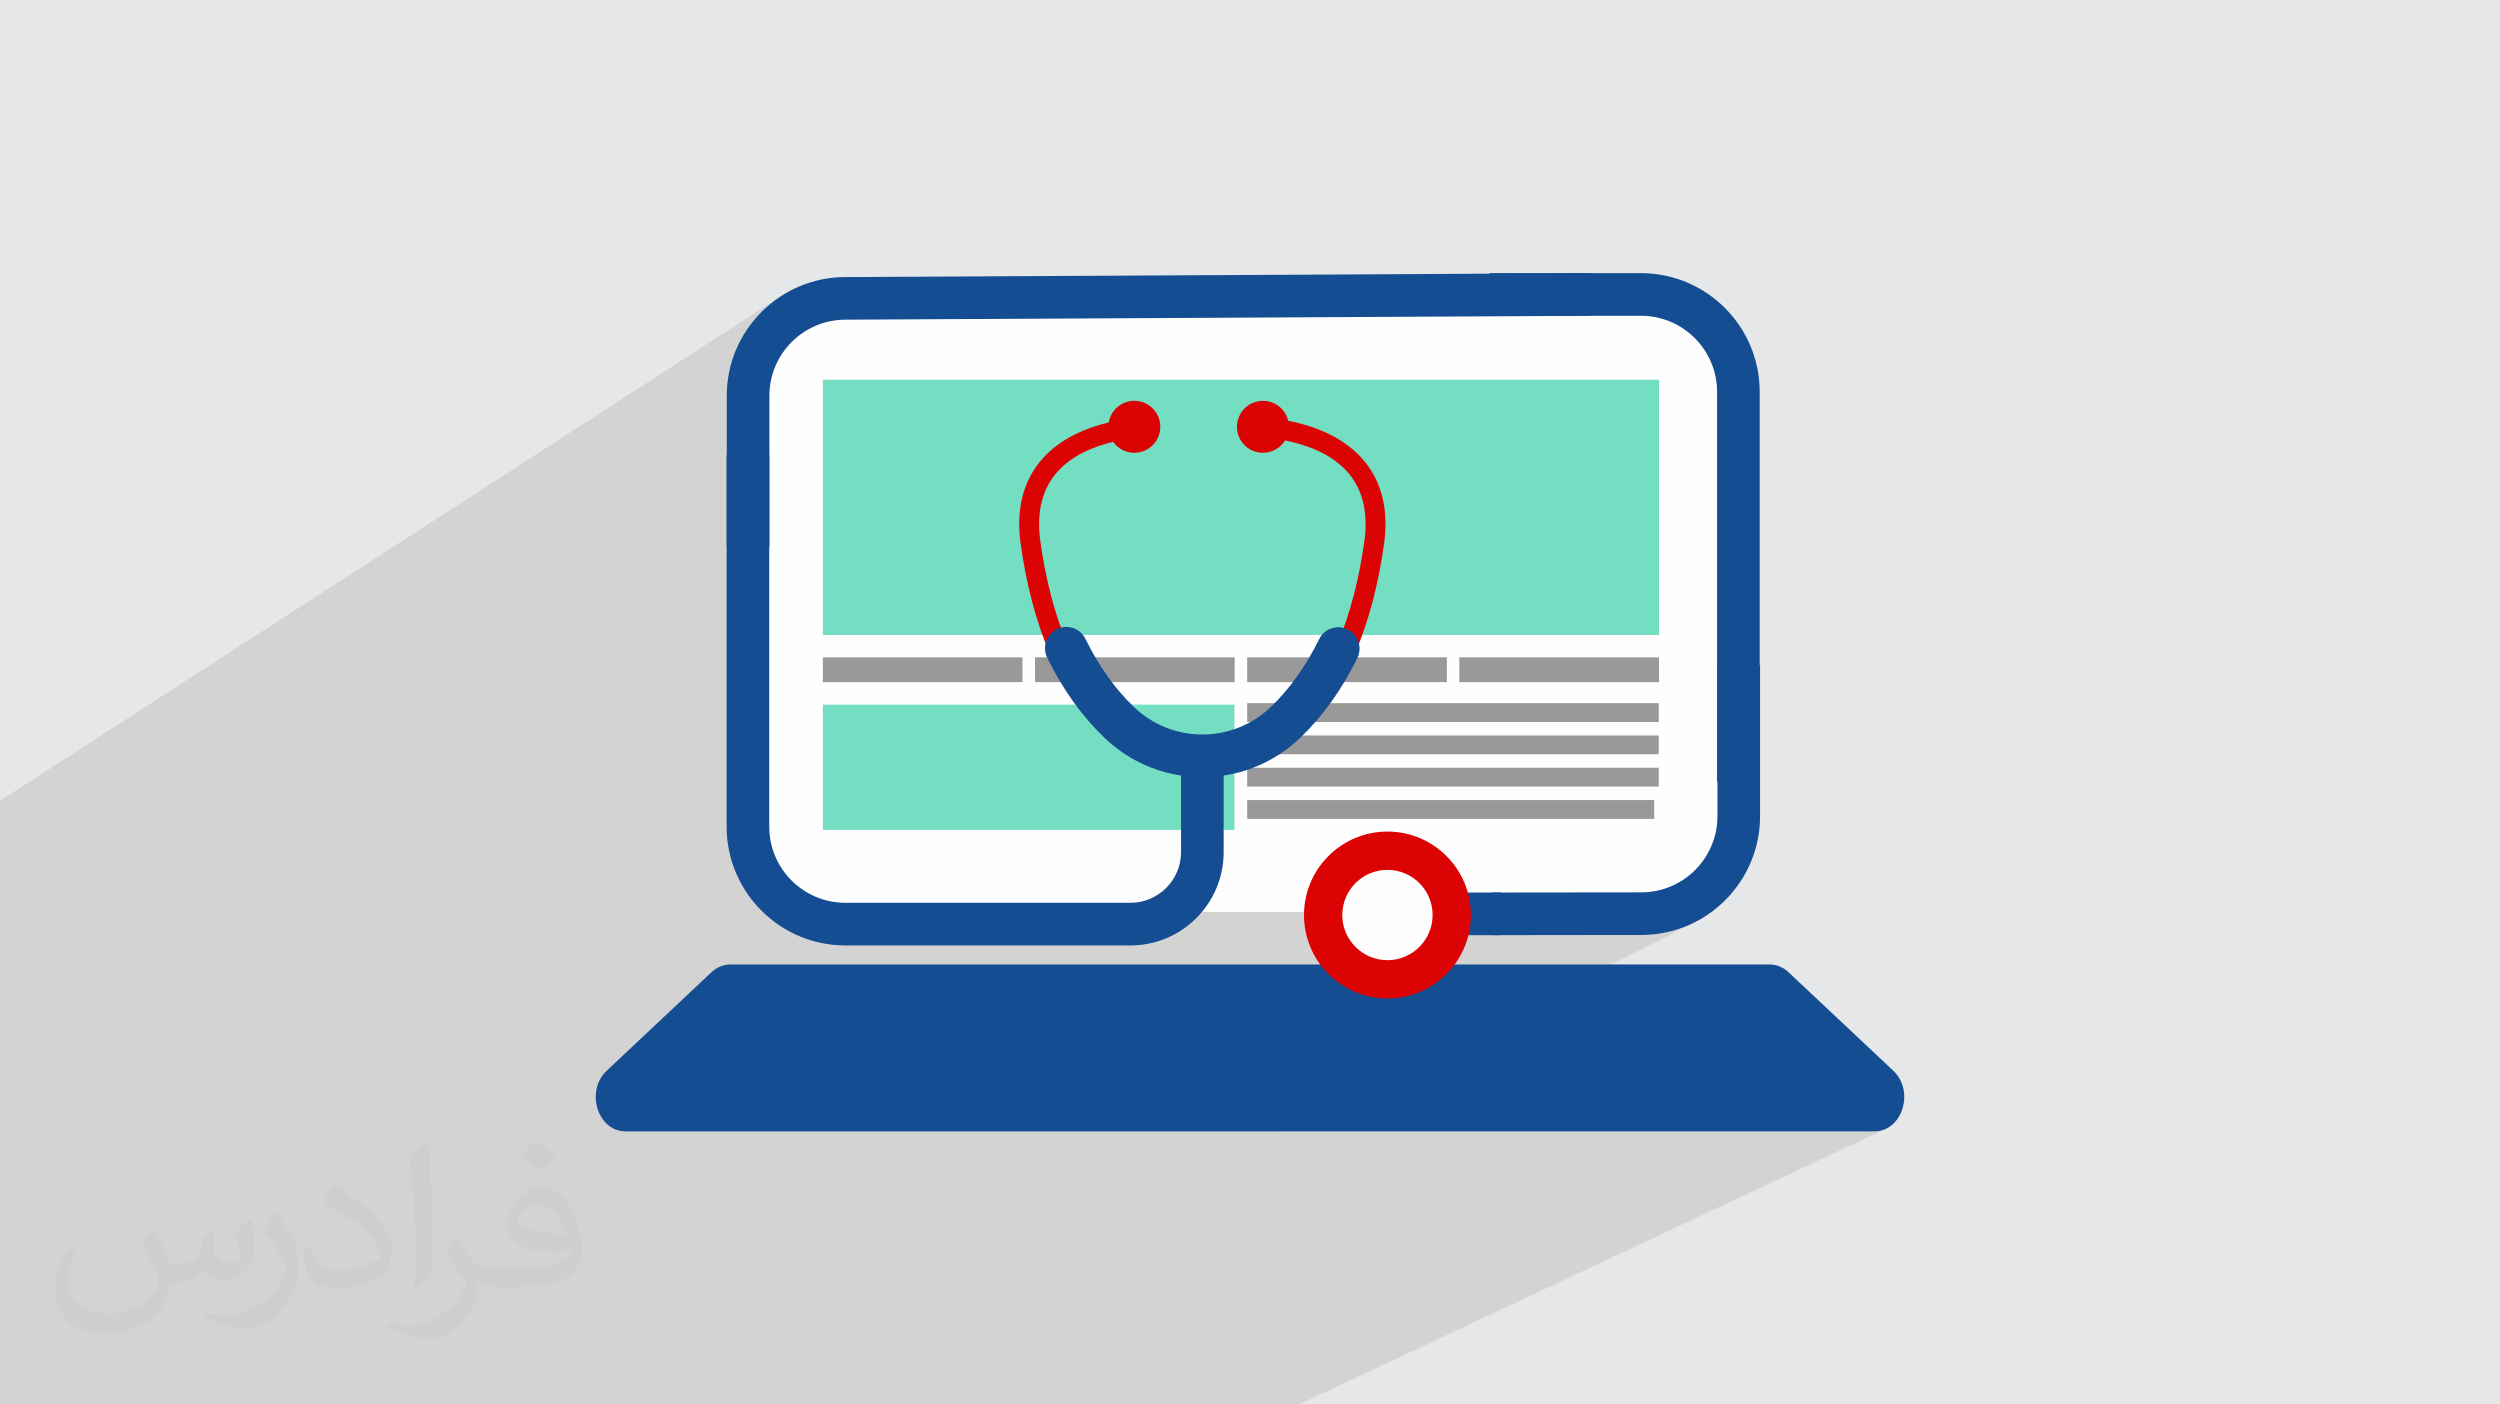 <?xml version="1.0" encoding="UTF-8"?>
<!DOCTYPE svg PUBLIC "-//W3C//DTD SVG 1.1//EN" "http://www.w3.org/Graphics/SVG/1.1/DTD/svg11.dtd">
<!-- Creator: CorelDRAW 2020 (64-Bit) -->
<svg xmlns="http://www.w3.org/2000/svg" xml:space="preserve" width="94.192mm" height="52.917mm" version="1.1" style="shape-rendering:geometricPrecision; text-rendering:geometricPrecision; image-rendering:optimizeQuality; fill-rule:evenodd; clip-rule:evenodd"
viewBox="0 0 9404.92 5283.66"
 xmlns:xlink="http://www.w3.org/1999/xlink"
 xmlns:xodm="http://www.corel.com/coreldraw/odm/2003">
 <defs>
  <style type="text/css">
   <![CDATA[
    .str0 {stroke:#373435;stroke-width:17.6;stroke-miterlimit:22.926}
    .fil8 {fill:#DB0303}
    .fil0 {fill:#E6E7E8}
    .fil3 {fill:#FEFEFE}
    .fil4 {fill:#144D91;fill-rule:nonzero}
    .fil5 {fill:#74DEC3;fill-rule:nonzero}
    .fil6 {fill:#999999;fill-rule:nonzero}
    .fil7 {fill:#DB0303;fill-rule:nonzero}
    .fil2 {fill:#373435;fill-opacity:0.031}
    .fil1 {fill:#2B2A29;fill-opacity:0.102}
   ]]>
  </style>
 </defs>
 <g id="Layer_x0020_1">
  <polygon class="fil0" points="-0,0 9404.92,0 9404.92,5283.66 -0,5283.66 "/>
  <polygon class="fil1" points="2084.65,5283.66 2084.64,5283.66 2084.63,5283.66 2079.65,5283.66 2031.77,5283.66 1975.69,5283.66 1946.82,5283.66 1946.68,5283.66 1907.56,5283.66 1857.72,5283.66 1809.91,5283.66 1788.5,5283.66 1672.29,5283.66 1589.43,5283.66 1474.99,5283.66 1471.29,5283.66 1442.54,5283.66 1433.68,5283.66 1393.47,5283.66 1382.18,5283.66 1311.24,5283.66 1280.39,5283.66 1240.03,5283.66 1156.17,5283.66 1143.21,5283.66 1113.99,5283.66 1113.94,5283.66 1035.49,5283.66 1010,5283.66 879.73,5283.66 813.94,5283.66 671.8,5283.66 630.61,5283.66 534.9,5283.66 484.46,5283.66 478.92,5283.66 381.23,5283.66 372.1,5283.66 344.38,5283.66 341.92,5283.66 314.13,5283.66 176.35,5283.66 156.59,5283.66 89.59,5283.66 77.8,5283.66 67.73,5283.66 31.24,5283.66 30.6,5283.66 -0,5283.66 -0,5269.01 -0,5268.99 -0,5268.98 -0,5267.68 -0,5249.56 -0,5241.88 -0,5192.63 -0,5179.2 -0,5178.3 -0,5164.13 -0,5160.74 -0,5121.72 -0,5121.27 -0,5119.28 -0,5099.19 -0,5000.43 -0,5000.02 -0,4985.19 -0,4787.56 -0,4759.64 -0,4753.7 -0,4751.37 -0,4743.83 -0,4738.15 -0,4738.14 -0,4737.95 -0,4730.08 -0,4706.32 -0,4698.18 -0,4697.42 -0,4684.94 -0,4679.11 -0,4670.97 -0,4598.81 -0,4540.77 -0,4540.76 -0,4513.29 -0,4502.1 -0,4489.3 -0,4475.73 -0,4445.59 -0,4357.53 -0,4351.44 -0,4334.91 -0,4321.5 -0,4316.84 -0,4269.32 -0,4221.98 -0,4166.63 -0,4154.26 -0,4107.62 -0,4087.75 -0,4078.74 -0,4073.6 -0,3835.55 -0,3746.47 -0,3433.89 -0,3433.88 -0,3433.86 -0,3384.28 -0,3308.54 -0,3232.32 -0,3230.98 -0,3183.48 -0,3080.08 -0,3012.63 2931.14,1118.67 2913.63,1131.13 2896.75,1144.41 2880.54,1158.46 2865.01,1173.25 2850.21,1188.78 2836.17,1204.99 2822.9,1221.87 2810.43,1239.38 2798.8,1257.51 2788.03,1276.22 2780.65,1290.6 3000.76,1148.95 2982.43,1160.9 2964.73,1173.71 2947.68,1187.36 2931.29,1201.8 2915.62,1217.02 2900.66,1232.98 2886.47,1249.65 2873.06,1267.01 2860.48,1285.03 2848.73,1303.68 2837.85,1322.92 2827.88,1342.73 2818.84,1363.09 2810.75,1383.95 2809.95,1386.4 3020.74,1251.59 3044.35,1237.23 3069.37,1225.16 3095.66,1215.51 3123.08,1208.45 3151.48,1204.1 3180.7,1202.62 5329.1,1191.33 5604.75,1027.55 5604.75,1187.89 5711.39,1187.89 5984.57,1027.52 5984.57,1027.54 5711.42,1187.89 5982.67,1187.89 5984.57,1187.88 5984.55,1187.89 6173.28,1187.89 6202.51,1189.37 6230.91,1193.72 6258.33,1200.78 6284.62,1210.43 6309.64,1222.5 6333.25,1236.86 6355.3,1253.36 6375.64,1271.85 6394.13,1292.19 6410.63,1314.24 6424.99,1337.85 6437.06,1362.88 6446.71,1389.17 6453.77,1416.59 6458.12,1444.98 6459.6,1474.21 6459.6,2502.87 6460.97,2502.14 6460.97,2940.47 6619.94,2940.47 6619.95,2940.47 6619.96,2940.47 6460.97,3022.61 6460.97,3070.67 6459.49,3099.9 6455.14,3128.29 6448.07,3155.71 6438.43,3182 6426.35,3207.02 6411.99,3230.64 6395.5,3252.69 6377.01,3273.02 6356.66,3291.52 6334.61,3308.02 6311,3322.38 6098.66,3430.62 6147.23,3430.62 6170.46,3430.02 6193.38,3428.24 6215.98,3425.32 6238.21,3421.28 6260.05,3416.15 6281.47,3409.96 6302.45,3402.73 6322.96,3394.5 6342.95,3385.29 6082.47,3517.43 6174.65,3517.32 6197.6,3516.75 6220.25,3515.02 6242.58,3512.17 6264.56,3508.23 6286.14,3503.24 6307.33,3497.21 6328.07,3490.18 6348.35,3482.17 6368.13,3473.21 4815.16,4256.16 5388.92,4256.16 6657.47,3628.35 6657.47,3628.35 6657.48,3628.35 5388.93,4256.16 7051.54,4256.16 7070.59,4254.43 7088.16,4249.49 4885.8,5283.66 4864.87,5283.66 3312.75,5283.66 3312.74,5283.66 2777.11,5283.66 2682.68,5283.66 2600.74,5283.66 2506.47,5283.66 2463.42,5283.66 2314.43,5283.66 2260.22,5283.66 2214.01,5283.66 2196.65,5283.66 2182.38,5283.66 2182.34,5283.66 2182.33,5283.66 2165.31,5283.66 2153.25,5283.66 "/>
  <path class="fil2" d="M578.49 4627.69c17.95,27.21 29.6,53.36 40.96,82.43 8.45,16.91 12.93,48.09 52.57,48.09 11.61,0 28.28,-3.42 43.06,-11.61 16.63,-8.73 29.32,-21.94 35.94,-42l15.85 -53.36 38.57 -19.02 2.64 2.64c-5.27,20.09 -6.59,39.36 -6.59,54.43 0,44.63 38.57,61.56 69.22,61.56 17.95,0 34.09,-8.73 34.09,-25.11 0,-21.13 -8.98,-57.06 -20.62,-89.29 17.95,-17.95 35.94,-35.94 56.53,-50.47l3.17 1.6c8.98,38.04 14,75.56 14,100.66 0,24.57 -10.83,51.79 -19.81,69.49 -18.49,34.87 -51.25,62.62 -90.87,62.62 -30.1,0 -63.65,-15.07 -86.66,-43.06l-1.32 0c-21.66,26.96 -55.22,51.25 -108.86,51.25l-16.63 0c-2.64,35.41 -10.29,60.49 -21.94,82.95 -31.95,62.34 -126.81,106.47 -216.1,106.47 -124.17,0 -186.51,-71.59 -186.51,-166.96 0,-58.91 19.27,-113.6 48.88,-152.42l24.29 10.04c-18.49,35.41 -30.91,68.68 -30.91,101.45 0,89.29 72.66,131.83 156.4,131.83 77.68,0 173.83,-49.41 191.28,-106.72 -6.59,-62.62 -30.1,-91.93 -66.04,-148.99 10.83,-19.02 24.83,-38.04 42.28,-58.38l3.17 0 0 0 0 0 -0.02 -0.09zm1432.13 -336.04c26.15,16.39 51.79,35.66 76.87,57.85 -14,19.81 -31.45,37.79 -53.11,53.64 -25.11,-20.34 -50.19,-37.79 -75.84,-56.27 17.42,-19.55 34.62,-38.29 52.04,-55.22l0 0 0 0 0 0 0 0 0 0 0.03 0zm13.47 244.11c-42.28,0 -76.87,27.75 -76.87,48.34 0,44.13 84.53,57.85 185.72,57.31 -12.68,-51.79 -57.06,-105.68 -108.86,-105.68l0.01 0.03zm-94.86 236.19c54.96,0 103.04,-1.6 139.74,-10.83 40.96,-10.29 75.56,-30.91 75.56,-45.17 0,-3.7 0,-8.19 -1.32,-11.89 -22.98,2.11 -49.41,2.11 -72.38,2.11 -74.49,0 -131.55,-16.91 -154.02,-58.66 -5.55,-11.61 -9.51,-24.57 -9.51,-39.36 0,-40.43 17.42,-79.79 48.09,-107 25.61,-22.45 53.89,-36.44 82.67,-36.44 52.04,0 93.51,41.75 122.57,107.54 15.85,35.94 26.68,77.4 26.68,129.72 0,34.87 -9.51,64.19 -31.17,85.85 -40.43,39.11 -114.92,53.89 -229.04,53.89l-51.79 0 0 0 -13.47 0c-28.28,0 -48.62,-5.02 -64.72,-17.42l-2.64 0c0.79,6.59 1.32,12.93 1.32,19.02 0,25.61 -8.45,58.38 -25.61,84.53 -50.72,75.3 -105.68,108.04 -153.24,108.04 -48.09,0 -107,-18.49 -160.11,-42.54l9.51 -18.49c17.17,7.13 40.96,11.89 73.7,11.89 85.85,0 198.66,-82.43 212.66,-163 -3.17,-6.59 -8.98,-15.32 -17.17,-24.57 -25.11,-29.85 -40.96,-54.68 -55.75,-80.83 12.68,-25.11 24.29,-45.17 35.13,-63.4l4.49 -0.53c36.72,74.77 69.99,117.55 144.23,117.55l11.61 0 0 0 53.89 0 0 0 0 0 0 0 0 0 0 0 0.09 0.01zm-371.98 79c6.34,-34.34 6.87,-72.91 6.87,-108.86l0 -53.36c0,-99.6 -12.68,-244.36 -22.98,-338.68 17.95,-19.27 43.06,-42 62.87,-57.31l5.81 1.6c13.47,118.62 16.63,256 16.63,383.06 0,33.3 -1.32,65.79 -4.49,89.55 -1.85,30.1 -19.27,52.83 -56.53,87.7l-8.19 -3.7zm-382.8 -157.19c1.85,46.77 24.83,83.49 105.15,83.49 49.93,0 92.19,-12.93 138.96,-35.13 8.45,-3.7 12.93,-8.73 12.93,-12.93 0,-29.32 -22.45,-68.15 -60.23,-103.55 -36.72,-33.3 -85.34,-62.62 -130.76,-82.18 -15.6,-6.59 -20.62,-13.47 -20.62,-20.09 0,-13.47 17.95,-41.75 32.77,-62.09l5.02 -0.53c52.04,27.21 110.17,67.64 153.24,112.53 39.11,41.47 63.4,83.49 63.4,129.19 0,33.81 -10.29,65.51 -26.96,95.11 -57.06,28.79 -117.83,50.72 -178.06,50.72 -73.17,0 -123.1,-34.34 -123.1,-114.92 0,-8.73 0,-22.19 3.17,-39.64l25.11 0 0 0 0 0 0 0 0 0 0 0 -0.02 0zm-132.37 -132.9l45.45 73.45c16.63,27.21 32.23,56.81 32.23,103.55l0 59.7c0,48.34 -30.91,100.13 -80.83,151.38 -39.11,34.62 -73.7,49.41 -105.68,49.41 -47.55,0 -101.98,-14.79 -164.85,-41.75l7.13 -18.49c19.81,5.27 42.79,9.77 71.06,9.77 90.36,-0.53 182.8,-66.57 225.08,-147.15 5.02,-9.26 6.87,-17.95 6.87,-24.04 0,-9.26 -5.02,-19.55 -8.98,-28.79 -22.98,-43.31 -48.62,-82.95 -76.87,-119.68 14.79,-23.25 29.6,-45.7 45.7,-67.9l3.7 0.53 0 0 0 0 0 0 0 0 0 0 -0.02 0.01z"/>
  <g id="_1958813088816">
   <path class="fil3" d="M3234.82 1082.43l2912.41 0c249.3,0 451.49,205.78 451.49,459.52l0 1429.16c0,253.73 -202.18,459.5 -451.49,459.5l-2912.41 0c-249.3,0 -451.46,-205.78 -451.46,-459.52l-0.03 -1429.16c0.03,-253.75 202.2,-459.52 451.51,-459.52l-0.02 0.02z"/>
   <path class="fil4" d="M6657.48 3628.35l-3910.08 0c-25.81,0 -50.89,10.2 -70.93,29.11l-393.91 370.4c-81.53,76.55 -34.46,228.3 70.83,228.3l4698.16 0c105.28,0 152.32,-151.76 70.84,-228.3l-394.05 -370.4c-19.9,-18.9 -45,-29.11 -70.86,-29.11l0 0 0.01 0z"/>
   <polygon class="fil5" points="3095.54,2388.76 6241.23,2388.76 6241.23,1428.59 3095.54,1428.59 "/>
   <polygon class="fil6" points="3095.54,2566.13 3846.65,2566.13 3846.65,2472.8 3095.54,2472.8 "/>
   <polygon class="fil5" points="3095.54,3122.18 4643.84,3122.18 4643.84,2650.72 3095.54,2650.72 "/>
   <polygon class="fil6" points="3893.71,2566.13 4644.78,2566.13 4644.78,2472.8 3893.71,2472.8 "/>
   <polygon class="fil6" points="4691.86,2566.13 5443.06,2566.13 5443.06,2472.8 4691.86,2472.8 "/>
   <polygon class="fil6" points="4691.86,2716.1 6240.12,2716.1 6240.12,2645.24 4691.86,2645.24 "/>
   <polygon class="fil6" points="4691.86,2837.5 6240.12,2837.5 6240.12,2766.8 4691.86,2766.8 "/>
   <polygon class="fil6" points="4691.86,2959.07 6240.12,2959.07 6240.12,2888.31 4691.86,2888.31 "/>
   <polygon class="fil6" points="4691.86,3080.65 6223.06,3080.65 6223.06,3009.81 4691.86,3009.81 "/>
   <polygon class="fil6" points="5490.02,2566.13 6241.23,2566.13 6241.23,2472.8 5490.02,2472.8 "/>
   <path class="fil7" d="M5069.77 2435.58c11.35,5.55 20.71,13.45 27.98,22.79 52.46,-124.71 89.69,-266.64 110.41,-422.78l0.04 -0.52c15.21,-128.25 -14.01,-233.61 -86.8,-313.14 -76.41,-83.44 -186.08,-121.7 -275.18,-139.15 -10.31,-42.96 -48.89,-74.92 -94.97,-74.92 -54.02,0 -97.81,43.77 -97.81,97.78 0,54 43.79,97.77 97.81,97.77 35.19,0 65.91,-18.64 83.14,-46.57 77.15,15.41 170,47.77 232.09,115.74 57.31,62.71 80.03,147.99 67.62,253.46 -19.74,148.76 -54.97,283.56 -104.34,401.58 13.39,-0.81 27.17,1.66 40.04,7.96l-0.03 0 0 -0.01z"/>
   <path class="fil7" d="M3976.14 2434.3c12.93,-6.32 26.71,-8.78 40.08,-7.93 -49.16,-117.7 -84.21,-252.08 -103.85,-400.32 -12.43,-105.47 10.31,-190.75 67.63,-253.46 55.66,-60.93 136.05,-93.27 207.67,-110.39 17.73,24.91 46.77,41.22 79.65,41.22 54.02,0 97.77,-43.77 97.77,-97.77 0,-54.01 -43.75,-97.78 -97.77,-97.78 -48.33,0 -88.41,35.15 -96.24,81.26 -82.97,19.83 -177.75,58.3 -246.01,132.82 -72.79,79.55 -102.04,184.89 -86.8,313.14l0.04 0.52c20.62,155.57 57.67,297.07 109.86,421.47 7.28,-9.34 16.67,-17.25 27.98,-22.76l0 0 0 -0.01z"/>
   <path class="fil4" d="M2733.56 1712.13l0 1397.95c0,246.28 200.39,446.65 446.65,446.65l1072.27 0c193.5,0 350.9,-157.4 350.9,-350.92l0 -288.15c105.35,-16.05 206.91,-63.89 289.73,-143.62 84.21,-81.07 156.04,-181.68 213.43,-299.07 13.93,-28.44 9.4,-61.05 -8.79,-84.45 -7.27,-9.33 -16.62,-17.25 -27.98,-22.79 -12.86,-6.31 -26.67,-8.79 -40.03,-7.96 -27.86,1.7 -54.07,17.87 -67.21,44.73 -49.16,100.5 -109.89,185.96 -180.59,254.02 -145.1,139.62 -372.31,139.62 -517.41,0 -70.94,-68.3 -131.89,-154.17 -181.2,-255.19 -13.09,-26.87 -39.26,-43.08 -67.12,-44.83 -13.36,-0.84 -27.14,1.62 -40.07,7.92 -11.31,5.53 -20.71,13.43 -27.98,22.77 -18.25,23.37 -22.79,55.97 -8.9,84.42 57.49,117.95 129.55,219.02 214.07,300.4 82.83,79.71 184.39,127.56 289.73,143.62l0 288.15c0,105.09 -85.49,190.58 -190.58,190.58l-1072.27 0c-157.85,0 -286.3,-128.46 -286.3,-286.32l0 -1397.95 -160.37 0 -0.02 0.04 0.01 0z"/>
   <path class="fil4" d="M5984.57 1027.53l-2803.87 14.74c-246.29,0 -446.66,200.4 -446.66,446.66l0 568.53 160.35 0 0 -568.53c0,-157.86 128.46,-286.32 286.32,-286.32l2803.87 -14.74 0 -160.36 0 0.02 0 -0.01z"/>
   <path class="fil4" d="M6619.95 2940.47l0 -1466.26c0,-246.28 -200.4,-446.65 -446.66,-446.65l-568.53 0 0 160.34 568.53 0c157.86,0 286.32,128.46 286.32,286.32l0 1466.26 160.36 0 -0.02 0 0.01 0z"/>
   <path class="fil4" d="M5611.82 3517.97l562.83 -0.65c246.29,0 446.66,-200.39 446.66,-446.65l0 -568.53 -160.35 0 0 568.53c0,157.86 -128.48,286.32 -286.32,286.32l-562.83 0.64 0 160.37 0 -0.03 0 0.01z"/>
   <circle class="fil8 str0" cx="5228.53" cy="3451.26" r="219.95"/>
   <path class="fil4" d="M5215.2 3569.99c-72.79,0 -132.02,-59.24 -132.02,-132.03 0,-72.79 59.23,-132.03 132.02,-132.03 72.79,0 131.99,59.24 131.99,132.03 0,72.79 -59.2,132.03 -131.99,132.03zm431.85 -212.2l-150.78 0c-34.92,-122.36 -147.66,-212.2 -281.06,-212.2 -161.21,0 -292.35,131.15 -292.35,292.37 0,161.22 131.16,292.38 292.35,292.38 133.41,0 246.17,-89.87 281.06,-212.2l150.78 0 0 -160.35z"/>
   <circle class="fil8" cx="5219.54" cy="3442.25" r="313.92"/>
   <circle class="fil3" cx="5219.51" cy="3442.25" r="169.9"/>
  </g>
 </g>
</svg>
